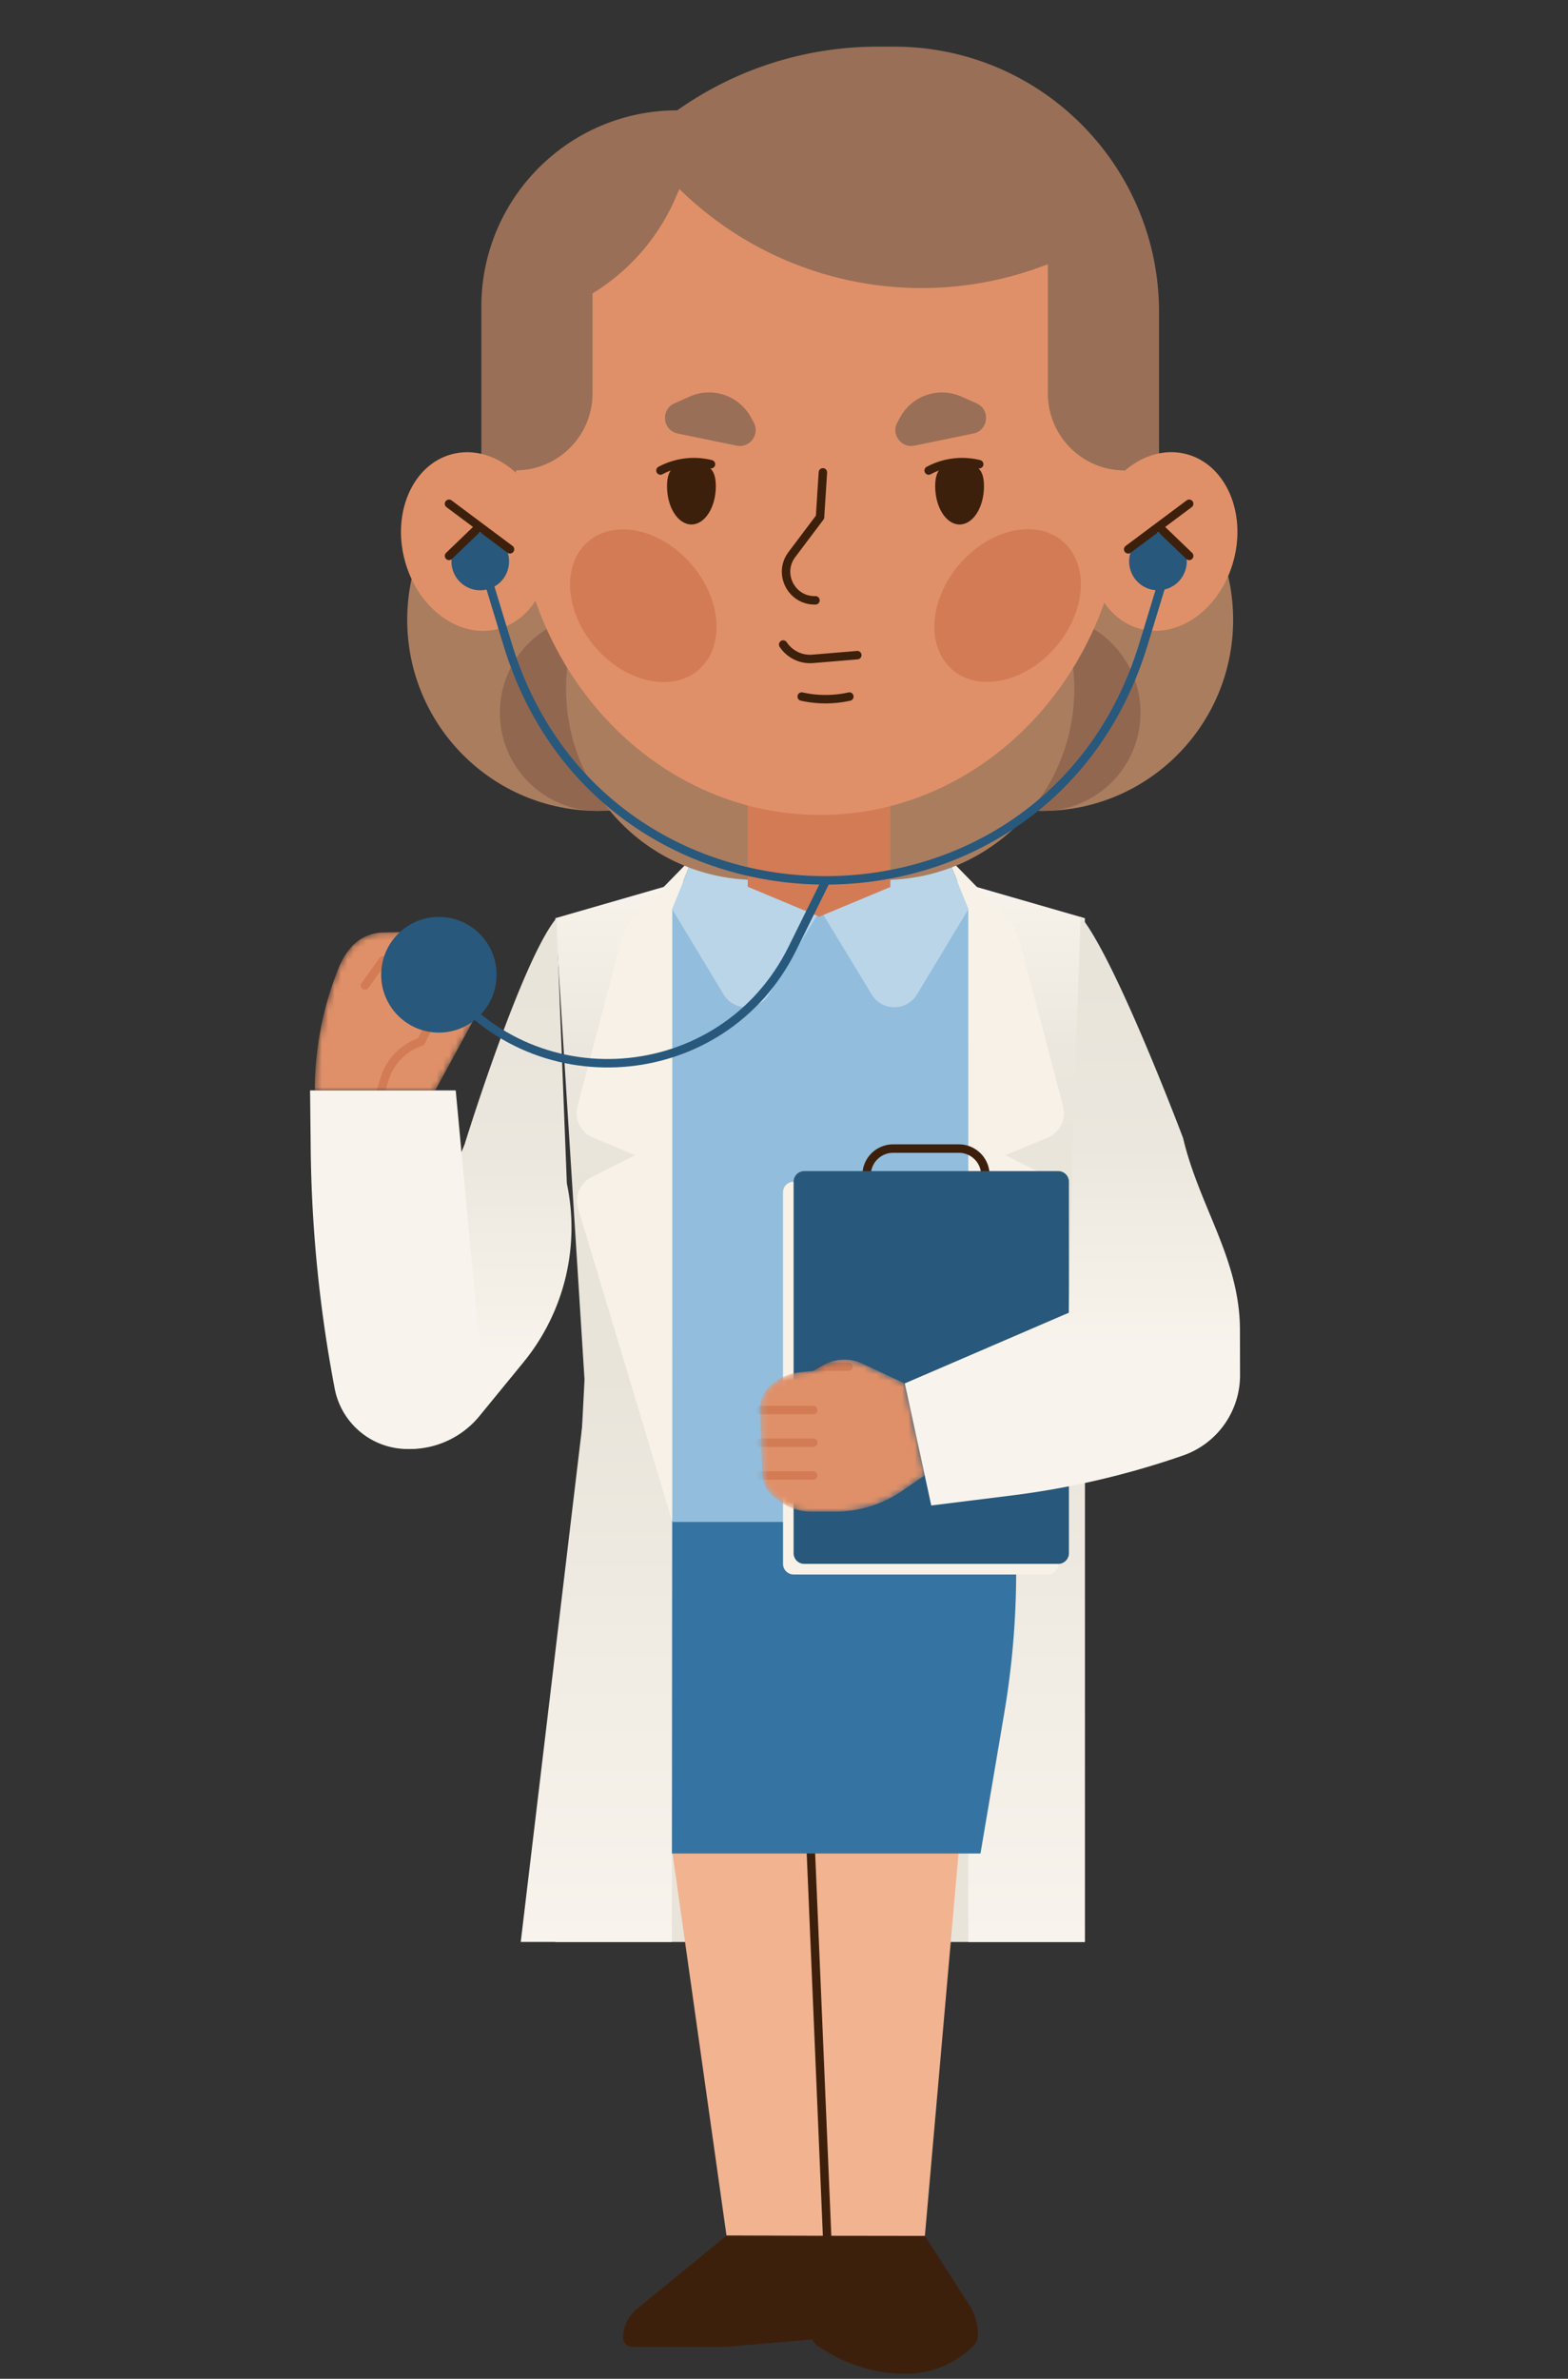 <svg xmlns="http://www.w3.org/2000/svg" width="246" height="373" fill="none" viewBox="0 0 246 373"><rect x="0" y="0" width="246" height="373" fill="#333333" stroke="none"/><path fill="url(#a)" d="m87.129 143.975 21.181-6.108h40.702l21.181 6.108v160.531H87.129l4.576-88.174z"/><path fill="url(#b)" d="M170.192 214.961h-18.274v89.544h18.274z"/><path fill="#F2B391" d="m103.986 279.816 9.993 70.737 31.124.042 6.23-70.779z"/><path stroke="#3D200C" stroke-linecap="round" stroke-linejoin="round" stroke-miterlimit="10" stroke-width="1.326" d="m129.761 350.597-4.154-98.241-5.008-4.161"/><path fill="#3574A2" d="M153.825 290.637h-53.161l-2.118-22.511a166.4 166.4 0 0 1 1.528-42.991l2.251-13.557h53.162l2.134 12.858a133.5 133.5 0 0 1-.066 44.181z"/><path fill="#3D200C" d="m113.978 350.555-14.087 11.526a5.82 5.82 0 0 0-2.135 4.51c0 .774.623 1.398 1.395 1.398h14.827l18.291-1.556a1.384 1.384 0 0 0 1.263-1.34 20.1 20.1 0 0 0-1.163-7.207l-2.6-7.281z"/><path fill="#3D200C" d="M129.761 350.598h15.342l6.977 10.835a8.36 8.36 0 0 1 1.329 4.51v.208a2.4 2.4 0 0 1-.805 1.806l-.532.475a14.93 14.93 0 0 1-9.943 3.794 23.85 23.85 0 0 1-12.526-3.553l-1.179-.724a2.42 2.42 0 0 1-1.147-2.064c0-1.589.15-3.179.457-4.743z"/><path fill="url(#c)" d="m92.223 216.237 13.254-1.276-.074 89.544H81.698z"/><path fill="#93BDDC" d="M151.919 142.445h-46.516v96.201h46.516z"/><path fill="#BAD5E8" d="m105.437 142.534 3.322-8.197 19.936-4.161 19.935 4.161 3.322 8.197-8.09 13.398c-1.611 2.672-5.482 2.68-7.102.009l-8.065-13.282-8.066 13.282c-1.62 2.671-5.491 2.663-7.102-.009z"/><path fill="#93BDDC" d="m108.603 134.337 19.935 8.322 19.935-8.322-19.935-4.161z"/><path fill="#F7F1E8" d="m164.57 184.567-6.836-3.428 6.628-2.763a4.16 4.16 0 0 0 2.417-4.902l-6.827-25.989a8.33 8.33 0 0 0-2.094-3.704l-9.228-9.445 3.289 8.106v96.118l14.769-49.074a4.145 4.145 0 0 0-2.118-4.919"/><path stroke="#3D200C" stroke-linecap="round" stroke-linejoin="round" stroke-miterlimit="10" stroke-width="1.326" d="M150.44 188.84h-10.325a4.16 4.16 0 0 1-4.153-4.161v-.416a4.16 4.16 0 0 1 4.153-4.161h10.325a4.16 4.16 0 0 1 4.153 4.161v.416a4.16 4.16 0 0 1-4.153 4.161"/><path fill="#F7F1E8" d="M164.378 246.883h-39.871a1.667 1.667 0 0 1-1.661-1.664v-58.254c0-.915.747-1.664 1.661-1.664h39.871c.914 0 1.661.749 1.661 1.664v58.254c0 .915-.747 1.664-1.661 1.664"/><path fill="#28587B" d="M166.039 245.219h-39.871a1.667 1.667 0 0 1-1.661-1.664v-58.254c0-.915.747-1.664 1.661-1.664h39.871c.914 0 1.661.749 1.661 1.664v58.254c0 .915-.747 1.664-1.661 1.664"/><mask id="d" width="27" height="25" x="119" y="213" maskUnits="userSpaceOnUse" style="mask-type:alpha"><path fill="#D6936E" d="m141.95 216.926-6.695-3.12a6.62 6.62 0 0 0-6.113.266l-1.553.89-2.011.209a8.32 8.32 0 0 0-4.693 2.072 4.92 4.92 0 0 0-1.636 3.836l.332 9.961a4.91 4.91 0 0 0 1.969 3.779l.739.557a8.3 8.3 0 0 0 4.976 1.656h3.771a18.6 18.6 0 0 0 10.549-3.287l3.489-2.405z"/></mask><g mask="url(#d)"><path fill="#E09068" d="m141.95 216.926-6.695-3.12a6.62 6.62 0 0 0-6.113.266l-1.553.89-2.011.209a8.32 8.32 0 0 0-4.693 2.072 4.92 4.92 0 0 0-1.636 3.836l.332 9.961a4.91 4.91 0 0 0 1.969 3.779l.739.557a8.3 8.3 0 0 0 4.976 1.656h3.771a18.6 18.6 0 0 0 10.549-3.287l3.489-2.405z"/><path stroke="#A22C08" stroke-linecap="round" stroke-linejoin="round" stroke-miterlimit="10" stroke-opacity=".2" stroke-width="1.326" d="M127.588 214.297h5.515m-13.854 6.793h8.34m-8.34 5.133h8.34m-8.34 5.132h8.34"/></g><path fill="#F7F1E8" d="m92.819 184.567 6.836-3.428-6.629-2.763a4.16 4.16 0 0 1-2.417-4.902l6.828-25.989a8.3 8.3 0 0 1 2.093-3.704l9.229-9.445-3.29 8.106v96.118l-14.768-49.074a4.164 4.164 0 0 1 2.118-4.919"/><path fill="url(#e)" d="M169.532 143.719c5.466 6.566 16.078 34.727 16.078 34.727 2.566 10.819 8.896 18.937 8.921 30.064l.016 7.107a13.32 13.32 0 0 1-8.937 12.607 131.8 131.8 0 0 1-26.863 6.267l-12.643 1.573-4.153-19.141 25.75-11.093.557-25.723z"/><path fill="url(#f)" d="M87.303 143.973c-5.482 6.591-14.421 35.487-14.421 35.487l-15.623 38.188c-1.462 4.752 2.085 9.562 7.052 9.562a14.1 14.1 0 0 0 10.915-5.177l6.894-8.421a33.35 33.35 0 0 0 6.811-28.054z"/><mask id="g" width="26" height="26" x="49" y="145" maskUnits="userSpaceOnUse" style="mask-type:alpha"><path fill="#D6936E" d="m74.669 159.246-5.3-4.328 1.18-4.419-1.404-4.519-9.095.233a6.84 6.84 0 0 0-5.109 2.489 11.4 11.4 0 0 0-1.786 2.996 51.3 51.3 0 0 0-3.762 19.282H68.28z"/></mask><g mask="url(#g)"><path fill="#E09068" d="m74.669 159.246-5.3-4.328 1.18-4.419-1.404-4.519-9.095.233a6.84 6.84 0 0 0-5.109 2.489 11.4 11.4 0 0 0-1.786 2.996 51.3 51.3 0 0 0-3.762 19.282H68.28z"/><path stroke="#A22C08" stroke-linecap="round" stroke-linejoin="round" stroke-miterlimit="10" stroke-opacity=".2" stroke-width="1.326" d="m57.259 154.527 2.84-3.953m6.778 11.117-.83 1.656a8.91 8.91 0 0 0-5.74 5.926l-.507 1.706"/></g><path fill="#F8F4ED" d="M48.646 170.977h22.85l4.062 43.465c.64 6.849-4.734 12.766-11.604 12.766-5.59 0-10.391-3.978-11.446-9.479a212.4 212.4 0 0 1-3.763-37.598z"/><path fill="#28587B" d="M68.855 161.915c5 0 9.054-4.061 9.054-9.071s-4.054-9.071-9.054-9.071-9.054 4.062-9.054 9.071c0 5.01 4.053 9.071 9.054 9.071"/><path fill="#AA7D5F" d="M163.563 127.152c16.515 0 29.903-13.413 29.903-29.959s-13.388-29.959-29.903-29.959-29.903 13.414-29.903 29.96 13.388 29.958 29.903 29.958"/><path fill="#926750" d="M163.564 127.155c8.487 0 15.367-6.893 15.367-15.396s-6.88-15.396-15.367-15.396-15.367 6.893-15.367 15.396 6.88 15.396 15.367 15.396"/><path fill="#AA7D5F" d="M138.644 137.973c16.515 0 29.903-13.413 29.903-29.959s-13.388-29.96-29.903-29.96-29.903 13.414-29.903 29.96 13.388 29.959 29.903 29.959"/><path fill="#AA7D5F" d="M93.79 127.152c16.515 0 29.903-13.413 29.903-29.959S110.305 67.234 93.79 67.234s-29.903 13.414-29.903 29.96 13.388 29.958 29.903 29.958"/><path fill="#926750" d="M93.79 127.155c8.487 0 15.367-6.893 15.367-15.396s-6.88-15.396-15.367-15.396-15.367 6.893-15.367 15.396 6.88 15.396 15.367 15.396"/><path fill="#AA7D5F" d="M118.709 137.973c16.515 0 29.903-13.413 29.903-29.959s-13.388-29.96-29.903-29.96-29.903 13.414-29.903 29.96 13.388 29.959 29.903 29.959"/><path fill="#E09068" d="m139.685 139.081-11.148 4.652-11.222-4.685v-31.54h22.37z"/><path fill="#A22C08" fill-opacity=".2" d="m139.685 139.081-11.148 4.652-11.222-4.685v-31.54h22.37z"/><path fill="#996F58" d="M140.306 7.316h-2.65a54.4 54.4 0 0 0-31.407 9.987c-16.97 0-30.733 13.79-30.733 30.791v27.462h106.322v-26.63c0-22.977-18.598-41.61-41.532-41.61"/><path fill="#E09068" d="M193.539 87.876c2.028-7.56-1.264-15.016-7.351-16.655-6.088-1.639-12.667 3.16-14.694 10.72s1.264 15.016 7.352 16.655 12.666-3.16 14.693-10.72"/><path fill="#28587B" d="M181.667 92.558a4.523 4.523 0 0 0 4.519-4.527c0-2.5-2.023-4.527-4.519-4.527a4.524 4.524 0 0 0-4.519 4.527c0 2.5 2.024 4.527 4.519 4.527"/><path stroke="#3D200C" stroke-linecap="round" stroke-linejoin="round" stroke-miterlimit="10" stroke-width="1.326" d="m186.568 78.992-9.569 7.14m4.784-3.566 4.785 4.602"/><path fill="#E09068" d="M78.201 98.603c6.088-1.638 9.38-9.095 7.352-16.654-2.027-7.56-8.606-12.36-14.693-10.72-6.088 1.638-9.38 9.094-7.352 16.654 2.027 7.56 8.606 12.359 14.693 10.72"/><path fill="#28587B" d="M75.345 92.558a4.523 4.523 0 0 0 4.519-4.527c0-2.5-2.023-4.527-4.52-4.527a4.523 4.523 0 0 0-4.518 4.527c0 2.5 2.023 4.527 4.519 4.527"/><path stroke="#3D200C" stroke-linecap="round" stroke-linejoin="round" stroke-miterlimit="10" stroke-width="1.326" d="m70.443 78.992 9.57 7.14m-4.785-3.566-4.785 4.602"/><path fill="#E09068" d="M128.677 127.786c26.378 0 47.762-23.286 47.762-52.012s-21.384-52.012-47.762-52.012-47.762 23.286-47.762 52.012 21.384 52.012 47.762 52.012"/><path fill="#AA7D5F" d="M95.486 38.106a31.6 31.6 0 0 0-8.066 21.079v1.989a15.42 15.42 0 0 1-6.504 12.583v-34.97zm66.384 0a31.58 31.58 0 0 1 8.066 21.079v1.989a15.42 15.42 0 0 0 6.504 12.583v-34.97z"/><path fill="#996F58" d="M152.641 23.547H106.59L80.184 36.07l.73 37.682c6.654 0 12.045-5.4 12.045-12.067v-15.67a32.9 32.9 0 0 0 12.999-14.921l.632-1.448c15.009 14.705 37.129 19.44 56.832 12.15l.972-.358v20.256c0 6.666 5.391 12.067 12.044 12.067l.731-32.323-.492-7.46z"/><path stroke="#28587B" stroke-linecap="round" stroke-linejoin="round" stroke-miterlimit="10" stroke-width="1.326" d="m129.516 138.215-5.191 10.494c-10.907 22.07-41.433 24.342-55.47 4.136"/><path fill="#3D200C" d="M112.305 76.234c0 3.312-1.711 6.009-3.829 6.009-2.11 0-3.83-2.697-3.83-6.009s1.712-3.503 3.83-3.503 3.829.19 3.829 3.503"/><path stroke="#3D200C" stroke-linecap="round" stroke-linejoin="round" stroke-miterlimit="10" stroke-width="1.326" d="m103.616 73.781.308-.158a11.07 11.07 0 0 1 7.617-.832"/><path fill="#3D200C" d="M154.377 76.234c0 3.312-1.711 6.009-3.829 6.009-2.11 0-3.829-2.697-3.829-6.009s1.711-3.503 3.829-3.503 3.829.19 3.829 3.503"/><path stroke="#3D200C" stroke-linecap="round" stroke-linejoin="round" stroke-miterlimit="10" stroke-width="1.326" d="m145.697 73.781.308-.158a11.07 11.07 0 0 1 7.617-.832"/><path fill="#A22C08" d="M165.596 101.493c4.804-5.541 5.335-12.96 1.185-16.57-4.149-3.611-11.407-2.046-16.211 3.496s-5.334 12.961-1.185 16.571 11.407 2.045 16.211-3.497m-55.969 3.522c4.149-3.61 3.619-11.03-1.185-16.57-4.804-5.542-12.062-7.108-16.211-3.498-4.15 3.61-3.619 11.03 1.185 16.571s12.062 7.108 16.211 3.497" opacity=".2"/><path stroke="#3D200C" stroke-linecap="round" stroke-linejoin="round" stroke-miterlimit="10" stroke-width="1.326" d="m129.101 74.07-.449 7.024-4.419 5.867c-2.259 2.996-.05 7.282 3.705 7.174"/><path fill="#996F58" d="m152.707 67.98-9.237 1.897c-2.085.433-3.713-1.79-2.683-3.653l.457-.824a7.47 7.47 0 0 1 9.569-3.221l2.401 1.065c2.218.99 1.869 4.244-.507 4.735m-46.383.001 9.237 1.897c2.084.433 3.712-1.79 2.682-3.653l-.456-.824a7.47 7.47 0 0 0-9.569-3.221l-2.401 1.065c-2.218.99-1.869 4.244.507 4.735"/><path stroke="#3D200C" stroke-linecap="round" stroke-linejoin="round" stroke-miterlimit="10" stroke-width="1.326" d="M125.778 109.223c2.459.549 5.017.549 7.476 0m1.246-6.492-6.986.582a5.07 5.07 0 0 1-4.643-2.247"/><path stroke="#28587B" stroke-linecap="round" stroke-linejoin="round" stroke-miterlimit="10" stroke-width="1.326" d="m182.677 90.25-3.298 10.81c-15.026 49.316-84.709 49.316-99.735 0l-3.29-10.81"/><defs><linearGradient id="a" x1="130.738" x2="130.738" y1="304.505" y2="137.867" gradientUnits="userSpaceOnUse"><stop offset=".7" stop-color="#E9E4DA"/><stop offset=".839" stop-color="#ECE7DE"/><stop offset=".967" stop-color="#F5F1E9"/><stop offset="1" stop-color="#F8F4ED"/></linearGradient><linearGradient id="b" x1="163.63" x2="163.63" y1="304.504" y2="214.965" gradientUnits="userSpaceOnUse"><stop stop-color="#F8F4ED"/><stop offset="1" stop-color="#E9E4DA"/></linearGradient><linearGradient id="c" x1="94.822" x2="94.822" y1="304.504" y2="214.965" gradientUnits="userSpaceOnUse"><stop stop-color="#F8F4ED"/><stop offset="1" stop-color="#E9E4DA"/></linearGradient><linearGradient id="e" x1="168.246" x2="168.246" y1="236.064" y2="152.844" gradientUnits="userSpaceOnUse"><stop offset=".3" stop-color="#F8F4ED"/><stop offset=".376" stop-color="#F5F1E9"/><stop offset=".676" stop-color="#ECE7DE"/><stop offset="1" stop-color="#E9E4DA"/></linearGradient><linearGradient id="f" x1="73.291" x2="73.291" y1="227.205" y2="153.677" gradientUnits="userSpaceOnUse"><stop offset=".2" stop-color="#F8F4ED"/><stop offset=".287" stop-color="#F5F1E9"/><stop offset=".63" stop-color="#ECE7DE"/><stop offset="1" stop-color="#E9E4DA"/></linearGradient></defs></svg>